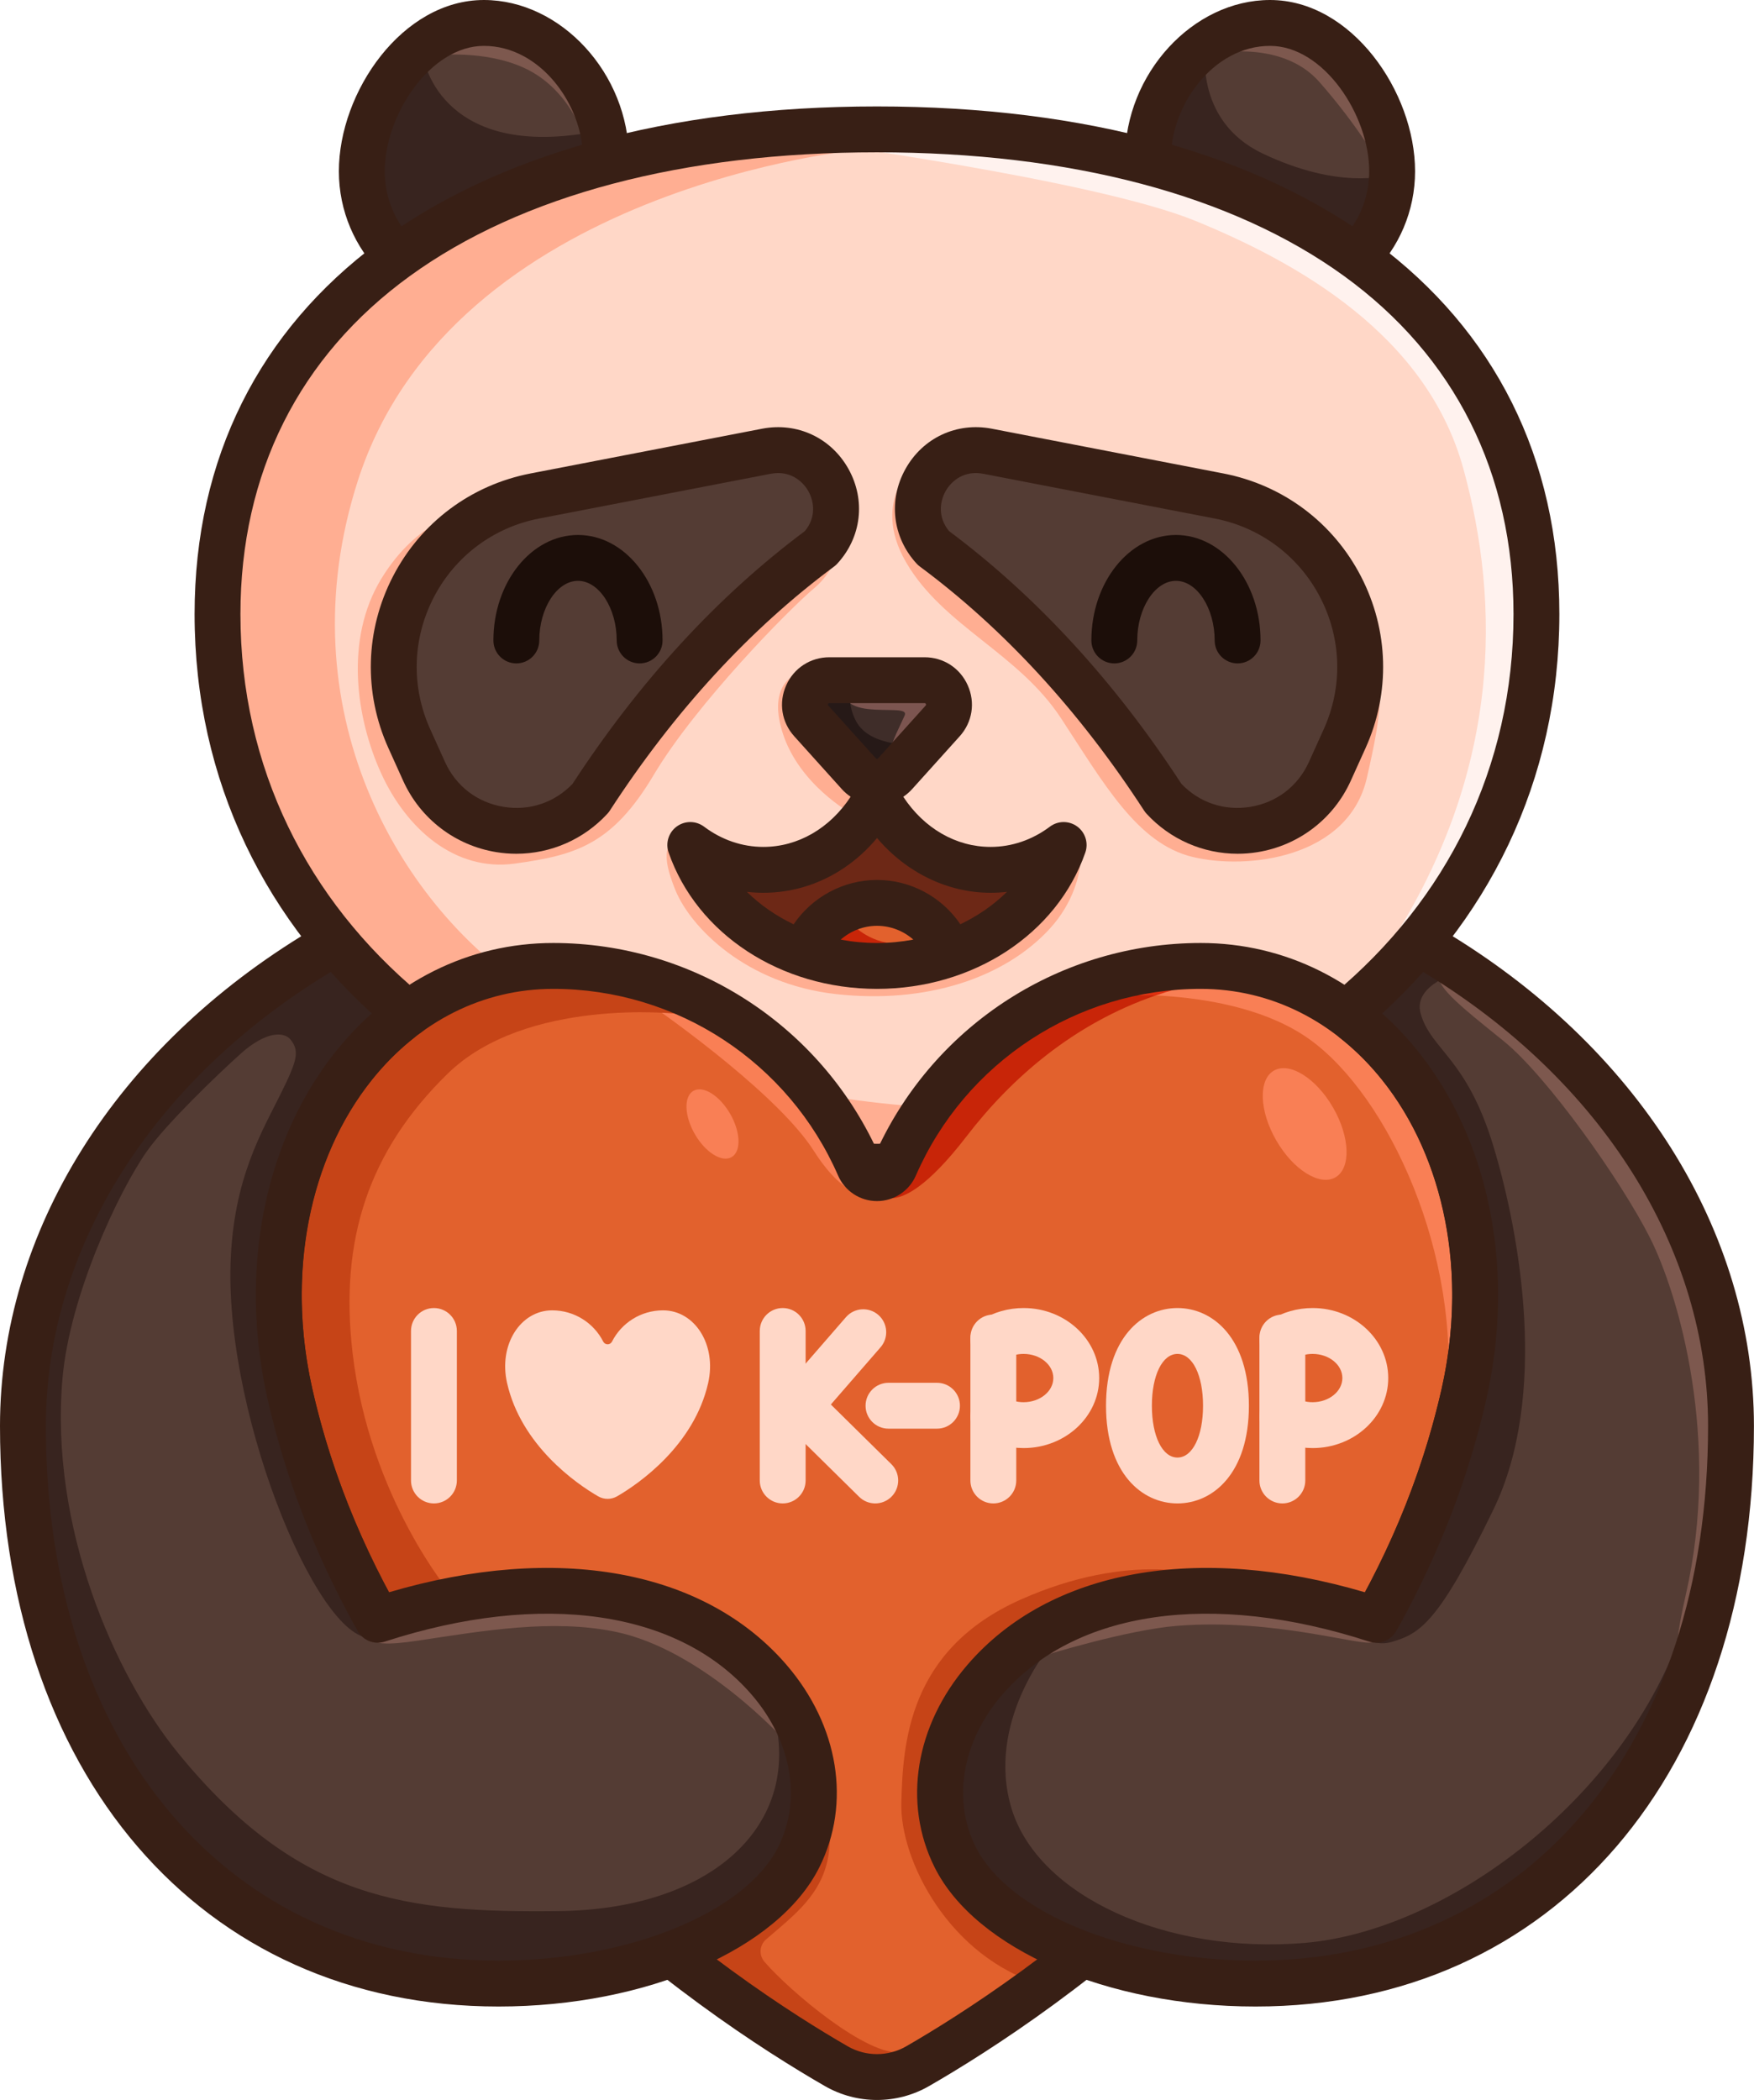<?xml version="1.0" encoding="UTF-8"?><svg xmlns="http://www.w3.org/2000/svg" xmlns:xlink="http://www.w3.org/1999/xlink" height="998.0" preserveAspectRatio="xMidYMid meet" version="1.0" viewBox="0.0 0.0 833.9 998.0" width="833.9" zoomAndPan="magnify"><defs><clipPath id="a"><path d="M 390 442 L 392 442 L 392 444 L 390 444 Z M 390 442"/></clipPath><clipPath id="b"><path d="M 390.922 443.312 C 391.016 443.188 391.109 443.066 391.203 442.945 C 391.109 443.066 391.016 443.191 390.922 443.312"/></clipPath><clipPath id="c"><path d="M 436 435 L 833.871 435 L 833.871 954 L 436 954 Z M 436 435"/></clipPath></defs><g><g><path d="M 288.086 75.172 C 288.086 107.223 262.102 139.438 230.051 139.438 C 197.996 139.438 172.012 113.453 172.012 81.398 C 172.012 49.348 197.996 10.902 230.051 10.902 C 262.102 10.902 288.086 43.117 288.086 75.172" fill="#543c34"/></g><g><path d="M 207.426 26.297 C 207.426 26.297 230.051 23.645 248.879 32.129 C 271.82 42.465 278.535 67.414 278.535 67.414 C 278.535 67.414 287.145 38.105 262.566 24.84 C 237.988 11.57 225.699 18.645 207.426 26.297" fill="#7d584e"/></g><g><path d="M 201.594 28.418 C 201.594 28.418 210.223 78.652 288.086 61.488 C 288.086 61.488 293.375 106.152 268.926 121.688 C 244.48 137.223 196.48 154.789 178.629 108.305 C 160.77 61.82 201.594 28.418 201.594 28.418" fill="#38241f"/></g><g><path d="M 545.785 75.172 C 545.785 107.223 571.77 139.438 603.82 139.438 C 635.875 139.438 661.859 113.453 661.859 81.398 C 661.859 49.348 635.875 10.902 603.82 10.902 C 571.77 10.902 545.785 43.117 545.785 75.172" fill="#543c34"/></g><g><path d="M 572.812 26.246 C 572.812 26.246 608.238 17.285 627.324 39.02 C 646.41 60.758 656.105 78.496 656.105 78.496 C 656.105 78.496 653.297 25.297 620.43 14.398 C 587.562 3.5 572.812 26.246 572.812 26.246" fill="#7d584e"/></g><g><path d="M 573.258 21.359 C 573.258 21.359 566.887 57.047 600.285 72.953 C 636.82 90.352 659.137 83.348 659.137 83.348 C 659.137 83.348 672.484 112.242 636.387 129.445 C 600.285 146.648 563.613 125.105 550.887 100.031 C 538.156 74.957 556.289 27.723 573.258 21.359" fill="#38241f"/></g><g><path d="M 230.051 21.805 C 204.664 21.805 182.914 54.57 182.914 81.398 C 182.914 107.391 204.059 128.535 230.051 128.535 C 257.027 128.535 277.184 100.359 277.184 75.168 C 277.184 49.977 257.027 21.805 230.051 21.805 Z M 230.051 150.34 C 192.035 150.34 161.109 119.414 161.109 81.398 C 161.109 43.758 191.223 0 230.051 0 C 266.773 0 298.988 35.129 298.988 75.168 C 298.988 115.215 266.773 150.34 230.051 150.34" fill="#381f15"/></g><g><path d="M 603.82 21.805 C 576.844 21.805 556.688 49.977 556.688 75.168 C 556.688 100.359 576.844 128.535 603.82 128.535 C 629.812 128.535 650.957 107.391 650.957 81.398 C 650.957 54.57 629.207 21.805 603.82 21.805 Z M 603.82 150.34 C 567.098 150.34 534.883 115.215 534.883 75.168 C 534.883 35.129 567.098 0 603.82 0 C 642.648 0 672.762 43.758 672.762 81.398 C 672.762 119.414 641.836 150.34 603.82 150.34" fill="#381f15"/></g><g><path d="M 103.41 291.863 C 103.41 146.82 225.973 61.488 416.934 61.488 C 607.898 61.488 730.461 146.82 730.461 291.863 C 730.461 436.906 607.898 554.484 416.934 554.484 C 225.973 554.484 103.41 436.906 103.41 291.863" fill="#ffd7c7"/></g><g><path d="M 380.066 66.516 C 378.934 66.621 519.965 85.148 568.477 105.027 C 616.988 124.91 678.223 159.105 695.719 222.727 C 713.215 286.348 714.684 367.945 657.883 453.195 C 657.883 453.195 692.535 436.652 710.828 400.867 C 729.117 365.078 741.871 289.102 727.145 251.938 C 712.418 214.773 700.477 140.801 623.129 107.984 C 545.785 75.172 472.047 57.863 380.066 66.516" fill="#fff2ee"/></g><g><path d="M 436.383 218.922 C 436.383 218.922 413.203 237.109 430.832 267.328 C 448.457 297.547 484.047 310.301 504.391 341.27 C 524.734 372.234 540.641 400.867 566.887 407.227 C 593.129 413.59 641.199 407.785 649.859 369.598 C 656.699 339.445 661.734 315.684 643.633 288.734 C 625.527 261.785 573.473 235.586 511.684 226.703 C 449.895 217.824 453.004 208.75 436.383 218.922" fill="#ffae92"/></g><g><path d="M 220.945 243.402 C 220.945 243.402 198.547 246.602 181.184 275.215 C 163.82 303.824 169.254 341.223 181.184 367.465 C 193.113 393.707 216.176 414.387 244.805 410.41 C 273.434 406.434 290.93 401.66 310.812 368.262 C 330.691 334.859 375.059 289.527 387.469 279.191 C 399.879 268.852 411.145 238.637 392.832 226.469 C 374.52 214.301 313.992 214.773 220.945 243.402" fill="#ffae92"/></g><g><path d="M 380.066 319.75 C 380.066 319.75 364.23 323.727 372.113 348.379 C 380 373.031 404.652 386.551 404.652 386.551 C 404.652 386.551 394.449 409.246 372.113 412.609 C 361.285 414.242 351.969 408.887 344.246 403.531 C 336.039 397.844 329.633 392.152 325.125 394.844 C 316.379 400.07 313.992 405.637 321.148 423.133 C 328.309 440.629 354.535 467.668 397.488 472.441 C 440.438 477.211 477.816 464.719 499.289 441.141 C 520.762 417.566 514.762 385.969 505.691 396.598 C 496.621 407.227 459.367 422.445 436.383 401.715 C 413.398 380.984 422.414 319.75 422.414 319.75 L 380.066 319.75" fill="#ffae92"/></g><g><path d="M 409.961 70.949 C 409.961 70.949 215.02 88.574 170.105 228.531 C 135.223 337.242 190.273 429.09 248.879 468.465 C 329.84 522.855 478.238 544.809 584.992 511.406 C 584.992 511.406 522.633 564.531 386.898 553.477 C 251.164 542.422 148.242 465.723 132.504 418.996 C 116.766 372.27 75.93 253.285 130.07 186.363 C 184.211 119.441 227.012 86.398 294.848 75.172 C 362.68 63.941 409.961 70.949 409.961 70.949" fill="#ffae92"/></g><g><path d="M 416.938 72.387 C 324.781 72.387 248.023 92.695 194.957 131.117 C 142.199 169.312 114.312 224.895 114.312 291.863 C 114.312 437.719 241.586 543.582 416.938 543.582 C 592.289 543.582 719.559 437.719 719.559 291.863 C 719.559 224.895 691.672 169.312 638.914 131.117 C 585.848 92.695 509.09 72.387 416.938 72.387 M 416.938 565.387 C 228.949 565.387 92.512 450.352 92.512 291.863 C 92.512 143.035 216.824 50.586 416.938 50.586 C 617.047 50.586 741.363 143.035 741.363 291.863 C 741.363 450.352 604.922 565.387 416.938 565.387" fill="#381f15"/></g><g><path d="M 419.703 370.375 L 454.82 331.395 C 456.977 329 455.277 325.18 452.055 325.18 L 381.816 325.18 C 378.594 325.18 376.895 329 379.051 331.395 L 414.168 370.375 C 415.648 372.02 418.223 372.02 419.703 370.375" fill="#3f2d29"/></g><g><path d="M 401.207 330.75 C 401.207 331.148 402.93 335.918 412.738 336.98 C 422.547 338.039 431.691 336.316 430.102 340.027 C 428.512 343.738 423.105 354.078 424.219 355.008 C 425.328 355.934 436.062 348.078 442.027 341.27 C 447.992 334.461 450.152 330.426 445.477 328.762 C 440.801 327.098 407.168 327.355 402.457 328.762 C 399.352 329.691 401.207 330.75 401.207 330.75" fill="#7c5550"/></g><g><path d="M 505.691 401.586 C 494.105 434.852 458.754 459.055 416.922 459.055 C 375.09 459.055 339.734 434.852 328.18 401.586 C 338.148 409.059 350.078 413.391 362.91 413.391 C 385.773 413.391 405.801 399.621 416.922 378.941 C 428.039 399.621 448.098 413.391 470.961 413.391 C 483.762 413.391 495.723 409.059 505.691 401.586" fill="#6d2816"/></g><g><path d="M 407.035 319.75 C 407.035 319.75 400.277 330.086 407.035 342.812 C 413.797 355.535 436.383 353.945 436.383 353.945 C 436.383 353.945 426.23 374.227 415.441 373.43 C 404.652 372.633 378.238 356.332 382.301 336.051 C 386.359 315.773 407.035 319.75 407.035 319.75" fill="#261917"/></g><g><path d="M 414.57 427.508 C 397.051 427.195 382.301 456.934 382.301 456.934 C 382.301 456.934 420.09 469.504 449.473 453.91 C 449.473 453.91 436.793 427.906 414.57 427.508" fill="#e2612d"/></g><g clip-path="url(#a)"><g clip-path="url(#b)"><path d="M 390.922 443.312 L 391.203 443.312 L 391.203 442.945 L 390.922 442.945 Z M 390.922 443.312" fill="#610f04"/></g></g><g><path d="M 408.414 459.246 C 390.891 459.246 384.973 451.617 390.602 443.746 C 390.711 443.598 390.816 443.453 390.922 443.312 C 391.016 443.191 391.109 443.066 391.203 442.945 C 394.887 438.254 398.785 437.34 401.266 437.34 C 402.852 437.34 403.855 437.715 403.855 437.715 C 403.855 437.715 410.379 446.762 424.219 448.469 C 438.051 450.172 435.879 457.242 414.035 459.012 C 412.047 459.172 410.172 459.246 408.414 459.246" fill="#c82508"/></g><g><path d="M 456.574 439.25 C 447.828 426.328 433.027 418.188 416.965 418.188 C 400.918 418.188 386.094 426.336 377.309 439.273 C 368.938 435.273 361.398 430.047 355.09 423.84 C 357.676 424.141 360.285 424.289 362.91 424.289 C 383.812 424.289 403.121 414.801 416.965 398.273 C 430.836 414.625 450.414 424.289 470.961 424.289 C 473.578 424.289 476.18 424.141 478.75 423.84 C 472.453 430.035 464.93 435.254 456.574 439.25 Z M 399.711 446.551 C 404.387 442.426 410.492 439.988 416.965 439.988 C 423.441 439.988 429.543 442.422 434.203 446.535 C 428.594 447.594 422.809 448.152 416.922 448.152 C 411.059 448.152 405.297 447.598 399.711 446.551 Z M 393.809 335.324 C 393.652 335.152 393.504 334.992 393.691 334.578 C 393.871 334.164 394.094 334.164 394.328 334.164 L 439.547 334.164 C 439.777 334.164 440 334.164 440.184 334.578 C 440.367 334.992 440.219 335.152 440.062 335.324 L 417.457 360.422 C 417.398 360.484 417.246 360.652 416.938 360.652 C 416.625 360.652 416.477 360.488 416.418 360.422 Z M 512.125 392.785 C 508.254 389.953 502.984 389.984 499.148 392.863 C 490.758 399.16 481.008 402.488 470.961 402.488 C 454.508 402.488 439.328 393.68 429.434 378.656 C 430.969 377.629 432.391 376.414 433.648 375.016 L 433.652 375.016 L 456.262 349.918 C 462.297 343.223 463.766 333.945 460.102 325.711 C 456.438 317.477 448.559 312.359 439.547 312.359 L 394.328 312.359 C 385.312 312.359 377.434 317.477 373.77 325.711 C 370.105 333.945 371.578 343.223 377.609 349.918 L 400.219 375.016 C 401.473 376.41 402.887 377.621 404.418 378.645 C 394.523 393.676 379.352 402.488 362.91 402.488 C 352.863 402.488 343.113 399.16 334.723 392.863 C 330.883 389.984 325.617 389.957 321.75 392.781 C 317.879 395.605 316.309 400.633 317.883 405.16 C 331.344 443.918 371.145 469.953 416.922 469.953 C 462.68 469.953 502.488 443.918 515.988 405.172 C 517.562 400.641 515.996 395.613 512.125 392.785" fill="#381f15"/></g><g><path d="M 390.059 260.484 C 348.219 291.512 311.938 331.352 280.781 379.309 C 257.457 404.668 215.812 397.973 201.617 366.578 L 194.602 351.066 C 172.578 302.355 201.824 245.852 254.316 235.711 L 364.367 214.449 C 390.652 209.371 408.18 240.777 390.059 260.484" fill="#543c34"/></g><g><path d="M 443.812 260.484 C 485.652 291.512 521.934 331.352 553.09 379.309 C 576.414 404.668 618.059 397.973 632.254 366.578 L 639.266 351.066 C 661.293 302.355 632.047 245.852 579.555 235.711 L 469.504 214.449 C 443.219 209.371 425.691 240.777 443.812 260.484" fill="#543c34"/></g><g><path d="M 390.059 260.48 L 390.09 260.48 Z M 369.949 224.809 C 368.828 224.809 367.656 224.918 366.438 225.156 L 256.383 246.414 C 234.66 250.613 216.367 264.289 206.199 283.934 C 196.027 303.586 195.422 326.414 204.539 346.574 L 211.551 362.086 C 216.781 373.656 226.973 381.445 239.508 383.461 C 251.754 385.438 263.613 381.461 272.172 372.555 C 303.969 323.801 341.125 283.391 382.641 252.414 C 388.055 245.953 387.117 238.457 384.348 233.488 C 381.871 229.055 376.914 224.809 369.949 224.809 Z M 245.469 405.742 C 242.34 405.742 239.191 405.496 236.043 404.988 C 216.445 401.836 199.859 389.156 191.68 371.07 L 184.668 355.555 C 172.789 329.281 173.578 299.523 186.836 273.91 C 200.09 248.305 223.934 230.477 252.246 225.008 L 362.301 203.746 C 378.973 200.531 395.109 208.027 403.387 222.863 C 411.66 237.695 409.582 255.359 398.082 267.863 C 397.617 268.371 397.105 268.828 396.555 269.238 C 356.527 298.922 320.652 337.953 289.922 385.25 C 289.59 385.762 289.215 386.242 288.805 386.688 C 277.523 398.953 261.816 405.742 245.469 405.742" fill="#381f15"/></g><g><path d="M 304.098 315.277 C 298.078 315.277 293.199 310.395 293.199 304.375 C 293.199 289.016 284.77 276.043 274.789 276.043 C 264.812 276.043 256.383 289.016 256.383 304.375 C 256.383 310.395 251.5 315.277 245.48 315.277 C 239.461 315.277 234.578 310.395 234.578 304.375 C 234.578 276.73 252.617 254.242 274.789 254.242 C 296.965 254.242 315 276.73 315 304.375 C 315 310.395 310.121 315.277 304.098 315.277" fill="#1c0e09"/></g><g><path d="M 561.699 372.555 C 570.262 381.461 582.113 385.438 594.363 383.461 C 606.898 381.449 617.09 373.656 622.32 362.082 L 629.336 346.574 C 638.449 326.414 637.844 303.586 627.672 283.938 C 617.504 264.289 599.211 250.613 577.488 246.414 L 467.434 225.156 C 458.613 223.438 452.398 228.344 449.523 233.488 C 446.754 238.457 445.816 245.949 451.23 252.414 C 492.746 283.391 529.902 323.801 561.699 372.555 Z M 588.402 405.742 C 572.055 405.742 556.348 398.953 545.066 386.688 C 544.656 386.242 544.281 385.758 543.949 385.25 C 513.223 337.953 477.348 298.922 437.32 269.238 C 436.766 268.828 436.254 268.371 435.789 267.863 C 424.289 255.359 422.211 237.695 430.488 222.863 C 438.766 208.031 454.887 200.527 471.57 203.746 L 581.625 225.008 C 609.938 230.477 633.781 248.305 647.035 273.914 C 660.293 299.523 661.086 329.281 649.203 355.559 L 642.188 371.07 C 634.008 389.156 617.422 401.836 597.824 404.988 C 594.68 405.496 591.527 405.742 588.402 405.742" fill="#381f15"/></g><g><path d="M 588.391 315.277 C 582.371 315.277 577.488 310.395 577.488 304.375 C 577.488 289.016 569.059 276.043 559.078 276.043 C 549.102 276.043 540.676 289.016 540.676 304.375 C 540.676 310.395 535.793 315.277 529.773 315.277 C 523.754 315.277 518.871 310.395 518.871 304.375 C 518.871 276.73 536.906 254.242 559.078 254.242 C 581.254 254.242 599.293 276.73 599.293 304.375 C 599.293 310.395 594.41 315.277 588.391 315.277" fill="#1c0e09"/></g><g><path d="M 570.863 459.055 C 505.777 459.055 449.871 498.258 425.422 554.34 C 422.184 561.77 411.688 561.77 408.449 554.34 C 384 498.258 328.094 459.055 263.008 459.055 C 175.406 459.055 113.59 554.629 137.797 662.219 C 178.211 841.832 341.238 949.5 397.629 981.961 C 409.59 988.844 424.281 988.844 436.242 981.961 C 492.633 949.5 655.66 841.832 696.074 662.219 C 720.281 554.629 658.465 459.055 570.863 459.055" fill="#e2612d"/></g><g><path d="M 426.391 564.633 C 426.391 564.633 409.133 581.922 386.898 546.93 C 371.32 522.41 324.066 487.086 296.586 468.766 C 296.586 468.766 338.516 464.223 372.113 500.273 C 405.711 536.324 426.391 564.633 426.391 564.633" fill="#f97f55"/></g><g><path d="M 519.699 473.445 C 519.699 473.445 584.91 466.938 622.555 493.91 C 660.195 520.883 695.086 596.52 687.766 667.527 C 687.766 667.527 706.68 635.664 697.488 576.449 C 688.297 517.238 660.734 492.742 626.27 473.445 C 591.805 454.148 544.09 461.992 519.699 473.445" fill="#f97f55"/></g><g><path d="M 321.945 481.812 C 321.945 481.812 250.105 473.766 212.727 510.348 C 175.352 546.93 161.328 589.059 167.617 642.891 C 175.73 712.324 214.801 758.078 214.801 758.078 C 214.801 758.078 330.934 726.672 373.879 809.379 C 413.613 885.906 387.957 900.996 364.164 921.734 C 361.031 924.465 360.75 929.227 363.473 932.363 C 375.844 946.625 412.438 977.438 428.488 975.312 C 448.574 972.652 442.473 994.926 416.934 990.688 C 391.398 986.445 321.504 930.367 321.504 930.367 C 321.504 930.367 195.203 800.898 170.301 752.379 C 145.395 703.859 126.043 635.121 136.516 586.781 C 146.988 538.445 171.375 489.957 222.273 471.789 C 273.168 453.617 307.098 470.773 321.945 481.812" fill="#c64417"/></g><g><path d="M 441.27 526.223 C 440.574 526.18 439.875 526.133 439.18 526.086 C 450.531 510.547 467.367 493.414 491.781 480.148 C 471.785 491.68 454.539 507.445 441.27 526.223" fill="#e25223"/></g><g><path d="M 428.148 543.438 C 431.055 538.129 434.688 532.23 439.18 526.086 C 439.875 526.133 440.574 526.18 441.27 526.223 C 437.406 531.691 433.879 537.414 430.719 543.363 C 429.867 543.391 429.008 543.414 428.148 543.438" fill="#e2421a"/></g><g><path d="M 421.797 558.559 C 421.621 558.328 421.438 558.09 421.25 557.848 C 422.848 553.957 425.094 549.02 428.148 543.438 C 429.008 543.414 429.867 543.391 430.719 543.363 C 428.82 546.941 427.051 550.605 425.422 554.34 C 424.602 556.223 423.312 557.629 421.797 558.559" fill="#320c04"/></g><g><path d="M 423.75 569.43 C 421.812 569.43 420.422 568.895 419.492 568.328 C 423.859 567.164 426.391 564.633 426.391 564.633 C 426.391 564.633 424.805 562.461 421.797 558.559 C 423.312 557.629 424.602 556.223 425.422 554.34 C 427.051 550.605 428.82 546.941 430.719 543.363 C 433.879 537.414 437.406 531.691 441.27 526.223 C 454.539 507.445 471.785 491.68 491.781 480.148 C 491.844 480.117 491.906 480.082 491.969 480.047 C 515.805 467.133 534.441 463.781 547.371 463.781 C 548.809 463.781 550.176 463.824 551.469 463.898 C 539.125 466.027 528.047 469.527 519.699 473.445 C 519.699 473.445 526.605 472.758 537.223 472.758 C 540.918 472.758 545.059 472.84 549.52 473.066 C 510.297 486.551 480.828 512.34 459.523 540.035 C 440.762 564.43 429.684 569.43 423.75 569.43" fill="#c82508"/></g><g><path d="M 419.492 568.328 C 418.449 567.691 417.988 567.012 417.988 567.012 C 417.988 567.012 418.918 563.547 421.25 557.848 C 421.438 558.09 421.621 558.328 421.797 558.559 C 424.805 562.461 426.391 564.633 426.391 564.633 C 426.391 564.633 423.859 567.164 419.492 568.328" fill="#dd300f"/></g><g><path d="M 519.699 473.445 C 528.047 469.527 539.125 466.027 551.469 463.898 C 562.746 464.547 568.621 467.688 568.621 467.688 C 562.012 469.152 555.645 470.957 549.52 473.066 C 545.059 472.84 540.918 472.758 537.223 472.758 C 526.605 472.758 519.699 473.445 519.699 473.445" fill="#dd300f"/></g><g><path d="M 574.043 749.191 C 574.043 749.191 538.258 736.469 484.973 760.324 C 431.691 784.184 429.305 828.719 428.512 856.551 C 427.715 884.387 451.73 930.516 495.391 943.234 C 495.391 943.234 607.441 854.164 652.773 773.844 C 652.773 773.844 596.309 754.359 574.043 749.191" fill="#c64417"/></g><g><path d="M 263.012 469.953 C 229.746 469.953 199.156 485.289 176.879 513.137 C 146.848 550.676 136.211 605.516 148.434 659.824 C 188.27 836.887 353.406 943.922 403.07 972.512 C 411.621 977.434 422.25 977.434 430.805 972.512 C 480.469 943.922 645.602 836.879 685.438 659.824 C 697.66 605.516 687.023 550.676 656.992 513.137 C 634.715 485.289 604.129 469.953 570.863 469.953 C 512.082 469.953 458.914 504.789 435.414 558.695 C 432.207 566.055 424.953 570.812 416.938 570.812 C 408.918 570.812 401.664 566.055 398.457 558.695 C 374.953 504.789 321.789 469.953 263.012 469.953 Z M 416.938 998 C 408.379 998 399.824 995.801 392.191 991.406 C 363.66 974.984 307.77 939.316 253.969 884.941 C 187.637 817.887 144.969 743.762 127.156 664.613 C 113.5 603.898 125.723 542.18 159.855 499.516 C 186.355 466.391 222.988 448.152 263.012 448.152 C 329.234 448.152 389.25 486.68 416.938 546.625 C 444.617 486.68 504.633 448.152 570.863 448.152 C 610.883 448.152 647.516 466.391 674.016 499.516 C 708.148 542.18 720.371 603.898 706.715 664.613 C 688.902 743.762 646.238 817.887 579.898 884.941 C 526.102 939.316 470.211 974.984 441.68 991.406 C 434.051 995.801 425.492 998 416.938 998" fill="#381f15"/></g><g><path d="M 315.238 622.734 C 304.637 622.734 295.453 628.766 290.98 637.559 C 290.09 639.309 287.664 639.309 286.773 637.559 C 282.301 628.766 273.121 622.734 262.516 622.734 C 247.516 622.734 236.93 638.98 241.074 657.266 C 247.773 686.809 273.809 705.035 284.383 711.121 C 287.176 712.727 290.578 712.727 293.371 711.121 C 303.945 705.035 329.984 686.809 336.68 657.266 C 340.828 638.98 330.238 622.734 315.238 622.734" fill="#ffd7c7"/></g><g><path d="M 206.301 714.492 C 200.281 714.492 195.402 709.613 195.402 703.594 L 195.402 632.535 C 195.402 626.516 200.281 621.633 206.301 621.633 C 212.32 621.633 217.203 626.516 217.203 632.535 L 217.203 703.594 C 217.203 709.613 212.32 714.492 206.301 714.492" fill="#ffd7c7"/></g><g><path d="M 372.117 714.492 C 366.098 714.492 361.215 709.613 361.215 703.594 L 361.215 632.535 C 361.215 626.516 366.098 621.633 372.117 621.633 C 378.137 621.633 383.016 626.516 383.016 632.535 L 383.016 703.594 C 383.016 709.613 378.137 714.492 372.117 714.492" fill="#ffd7c7"/></g><g><path d="M 416.117 714.492 C 413.352 714.492 410.59 713.449 408.465 711.359 L 372.414 675.828 C 368.316 671.789 368.062 665.258 371.836 660.91 L 402.188 625.973 C 406.137 621.434 413.02 620.945 417.57 624.895 C 422.117 628.844 422.598 635.727 418.652 640.273 L 395.012 667.484 L 423.77 695.828 C 428.059 700.055 428.109 706.957 423.883 711.246 C 421.746 713.406 418.934 714.492 416.117 714.492" fill="#ffd7c7"/></g><g><path d="M 445.477 678.965 L 422.414 678.965 C 416.395 678.965 411.512 674.082 411.512 668.062 C 411.512 662.043 416.395 657.16 422.414 657.16 L 445.477 657.16 C 451.496 657.16 456.379 662.043 456.379 668.062 C 456.379 674.082 451.496 678.965 445.477 678.965" fill="#ffd7c7"/></g><g><path d="M 559.797 643.438 C 552.637 643.438 547.637 653.562 547.637 668.062 C 547.637 682.562 552.637 692.691 559.797 692.691 C 566.957 692.691 571.957 682.562 571.957 668.062 C 571.957 653.562 566.957 643.438 559.797 643.438 Z M 559.797 714.492 C 542.891 714.492 525.832 700.137 525.832 668.062 C 525.832 635.988 542.891 621.633 559.797 621.633 C 576.703 621.633 593.762 635.988 593.762 668.062 C 593.762 700.137 576.703 714.492 559.797 714.492" fill="#ffd7c7"/></g><g><path d="M 472.254 714.492 C 466.234 714.492 461.352 709.613 461.352 703.594 L 461.352 635.648 C 461.352 629.629 466.234 624.746 472.254 624.746 C 478.273 624.746 483.156 629.629 483.156 635.648 L 483.156 703.594 C 483.156 709.613 478.273 714.492 472.254 714.492" fill="#ffd7c7"/></g><g><path d="M 486.641 688.188 C 479.41 688.188 472.434 686.207 466.457 682.461 C 461.359 679.258 459.816 672.531 463.016 667.43 C 466.219 662.336 472.949 660.797 478.047 663.988 C 480.543 665.559 483.516 666.387 486.641 666.387 C 494.438 666.387 500.781 661.234 500.781 654.91 C 500.781 648.582 494.438 643.438 486.641 643.438 C 483.516 643.438 480.543 644.262 478.047 645.832 C 472.945 649.027 466.219 647.492 463.016 642.395 C 459.816 637.289 461.359 630.562 466.457 627.363 C 472.434 623.613 479.41 621.633 486.641 621.633 C 506.461 621.633 522.586 636.562 522.586 654.91 C 522.586 673.262 506.461 688.188 486.641 688.188" fill="#ffd7c7"/></g><g><path d="M 609.668 714.492 C 603.648 714.492 598.766 709.613 598.766 703.594 L 598.766 635.648 C 598.766 629.629 603.648 624.746 609.668 624.746 C 615.688 624.746 620.57 629.629 620.57 635.648 L 620.57 703.594 C 620.57 709.613 615.688 714.492 609.668 714.492" fill="#ffd7c7"/></g><g><path d="M 624.059 688.188 C 616.824 688.188 609.848 686.207 603.871 682.453 C 598.773 679.258 597.234 672.527 600.438 667.426 C 603.637 662.324 610.371 660.793 615.469 663.992 C 617.961 665.559 620.934 666.387 624.059 666.387 C 631.855 666.387 638.199 661.234 638.199 654.91 C 638.199 648.582 631.855 643.438 624.059 643.438 C 620.934 643.438 617.961 644.262 615.469 645.828 C 610.367 649.031 603.637 647.492 600.438 642.395 C 597.234 637.293 598.773 630.566 603.871 627.367 C 609.848 623.613 616.824 621.633 624.059 621.633 C 643.879 621.633 660.004 636.562 660.004 654.91 C 660.004 673.262 643.879 688.188 624.059 688.188" fill="#ffd7c7"/></g><g><path d="M 633.781 526.367 C 641.863 540.367 642.371 555.211 634.906 559.52 C 627.445 563.828 614.844 555.969 606.762 541.965 C 598.676 527.965 598.172 513.121 605.633 508.812 C 613.094 504.504 625.695 512.363 633.781 526.367" fill="#f97f55"/></g><g><path d="M 347.129 529.324 C 352.148 538.016 352.461 547.23 347.828 549.906 C 343.195 552.578 335.371 547.699 330.355 539.008 C 325.336 530.316 325.023 521.102 329.652 518.426 C 334.285 515.754 342.109 520.633 347.129 529.324" fill="#f97f55"/></g><g><path d="M 599.562 757.539 C 568.801 751.285 505.121 758.219 481.609 785.355 C 458.102 812.492 432.094 858.688 462.113 894.73 C 492.133 930.773 560.438 951.961 634.969 939.777 C 709.504 927.594 749.676 879.914 768.027 860.547 C 786.379 841.176 813.953 770.414 820.312 723.09 C 826.672 675.762 824.02 630.695 784.785 557.004 C 745.555 483.309 689.16 453.16 676.004 448.883 C 662.848 444.605 640.297 474.348 652.102 491.816 C 663.906 509.285 705.785 549.289 700.75 599.801 C 695.719 650.312 691.621 703.992 657.883 763.309 C 657.883 763.309 618.457 761.379 599.562 757.539" fill="#543c34"/></g><g><path d="M 48.906 559.121 C 48.906 559.121 87.234 496.562 124.797 470.586 C 162.363 444.605 199.855 451.598 178.191 495.289 C 156.531 538.977 126.84 561.074 137.445 635.648 C 148.047 710.223 160.398 765.562 190.273 766.52 C 220.152 767.48 264.688 740.523 334.141 768.055 C 403.594 795.582 394.473 875.531 366.957 899.973 C 339.441 924.414 255.57 957.277 175.301 934.746 C 95.031 912.219 51.988 849.816 38.809 815.25 C 25.625 780.68 2.824 707.59 10.902 663.035 C 18.98 618.488 48.906 559.121 48.906 559.121" fill="#543c34"/></g><g><path d="M 368.863 818.906 C 379.273 869.012 337.055 907.449 265.48 908.242 C 193.906 909.039 142.215 903.473 84.957 833.488 C 54.5 796.266 23.496 725.715 29.727 654.91 C 33.172 615.77 56.328 566.367 69.758 547.254 C 79.012 534.078 103.41 510.664 114.383 500.805 C 126.379 490.02 135.105 490.133 138.238 494.176 C 142.504 499.68 141.25 504.047 133.609 519.523 C 124.578 537.816 110.887 560.086 109.609 600.477 C 107.223 676.027 154.344 787 178.848 777.82 C 178.848 777.82 135.852 680.363 137.445 635.648 C 139.035 590.934 135.164 533.109 187.199 492.039 C 187.199 492.039 187.734 472.539 161.391 448.883 C 161.391 448.883 127.457 466.602 97.191 495.172 C 80.277 507.711 58.688 537.055 38.457 569.43 C 5.961 621.426 10.918 675.684 11.223 693.633 C 11.359 701.656 28.992 788.305 38.809 815.25 C 54.379 857.984 119.949 922.559 193.684 938.891 C 267.414 955.227 358.527 914.605 379.797 882.527 C 401.066 850.453 368.863 818.906 368.863 818.906" fill="#38241f"/></g><g><path d="M 495.77 787 C 495.77 787 535.695 774.531 559.797 772.652 C 606.555 769 647.578 782.785 652.773 780.398 C 657.973 778.016 611.68 750.23 571.379 756.148 C 531.074 762.066 489.809 774.645 495.77 787" fill="#7d584e"/></g><g><path d="M 694.523 461.73 C 694.523 461.73 671.367 467.609 675.453 481.812 C 680.418 499.082 697.309 502.66 710.031 544.809 C 722.758 586.957 736.277 663.305 710.031 717.379 C 683.789 771.457 675.105 776.363 661.59 780.34 C 648.066 784.312 635.773 768.09 635.773 768.09 C 635.773 768.09 655.16 779.41 665.496 755.555 C 675.836 731.695 699.262 677.91 700.008 638.855 C 700.75 599.801 698.141 554.938 680.418 528.941 C 662.699 502.945 640.723 493.281 657.883 464.172 C 675.039 435.062 694.523 461.73 694.523 461.73" fill="#38241f"/></g><g><path d="M 499.684 781.797 C 499.684 781.797 468.273 818.379 480.996 859.73 C 493.723 901.086 554.367 928.918 620.27 923.355 C 686.176 917.785 767.547 858.203 797.367 781.062 C 827.188 703.926 818.719 751.301 811.836 768.055 C 804.957 784.805 771.812 896.656 688.039 924.316 C 604.262 951.98 528.676 941.75 493.305 919.828 C 457.934 897.902 427.41 857.012 461.758 813.438 C 496.105 769.867 499.684 781.797 499.684 781.797" fill="#38241f"/></g><g><path d="M 718.348 477.75 C 718.348 477.75 691.637 456.793 685.555 461.73 C 679.473 466.672 694.129 478.008 714.805 494.707 C 735.48 511.406 770.719 561.105 784.391 588.148 C 798.008 615.082 818.367 684.254 801.441 758.031 C 784.516 831.812 822.977 770.219 822.969 698.867 C 822.961 627.516 804.965 573.156 768.883 530.492 C 732.801 487.828 718.348 477.75 718.348 477.75" fill="#7d584e"/></g><g><path d="M 180.387 775.434 C 180.387 775.434 167.312 784.445 198.902 779.676 C 230.488 774.902 262.5 769.379 292.344 775.434 C 334.141 783.918 373.023 827.055 373.023 827.055 C 373.023 827.055 374.961 786.121 334.141 768.055 C 293.316 749.984 213.789 752.371 180.387 775.434" fill="#7d584e"/></g><g clip-path="url(#c)"><path d="M 596.867 931.781 C 535.426 931.781 479.473 909.023 463.832 877.66 C 452.613 855.176 457.457 827.496 476.469 805.426 C 511.008 765.332 576.227 755.883 650.938 780.164 C 656.305 781.902 662.051 779.262 664.281 774.203 C 664.473 773.93 664.652 773.645 664.816 773.352 C 684.246 738.387 698.344 701.801 706.715 664.613 C 722.715 593.496 703.281 522.789 657.129 481.629 C 663.996 475.355 670.512 468.77 676.629 461.918 C 761.578 513.332 812.066 593.543 812.066 677.703 C 812.066 829.68 725.586 931.781 596.867 931.781 Z M 685.191 441.633 C 684.523 440.309 683.582 439.098 682.359 438.098 C 677.707 434.289 670.84 434.965 667.02 439.625 C 657.07 451.766 645.742 463.141 633.352 473.426 C 628.719 477.27 628.082 484.145 631.926 488.777 C 632.863 489.906 633.98 490.797 635.199 491.445 C 635.691 492.043 636.258 492.602 636.891 493.098 C 681.309 528.039 700.363 593.484 685.438 659.824 C 678.004 692.863 665.766 725.438 649.031 756.75 C 569.238 733.219 499.012 745.852 459.949 791.191 C 435.098 820.043 429.109 856.906 444.32 887.395 C 463.762 926.367 526.492 953.586 596.867 953.586 C 738.625 953.586 833.867 842.719 833.867 677.703 C 833.867 584.91 778.375 496.945 685.191 441.633" fill="#381f15"/></g><g><path d="M 370.039 877.66 C 354.395 909.023 298.445 931.781 237.008 931.781 C 108.285 931.781 21.805 829.68 21.805 677.703 C 21.805 593.547 72.293 513.336 157.246 461.918 C 163.359 468.77 169.875 475.355 176.742 481.625 C 130.59 522.793 111.16 593.496 127.156 664.613 C 135.508 701.703 149.551 738.199 168.91 773.086 C 169.102 773.43 169.312 773.758 169.535 774.074 C 171.727 779.215 177.523 781.914 182.934 780.164 C 257.637 755.883 322.863 765.332 357.402 805.43 C 376.414 827.5 381.258 855.18 370.039 877.66 Z M 373.922 791.199 C 334.863 745.855 264.645 733.215 184.844 756.746 C 168.105 725.434 155.867 692.859 148.434 659.824 C 133.5 593.465 152.57 528.012 197.012 493.074 C 197.539 492.66 198.012 492.207 198.441 491.723 C 199.801 491.062 201.047 490.113 202.074 488.875 C 205.918 484.238 205.273 477.367 200.641 473.523 C 187.941 463 176.371 451.344 166.246 438.879 C 162.449 434.199 155.578 433.492 150.91 437.289 C 149.215 438.668 148.043 440.449 147.414 442.387 C 54.992 497.746 0 585.332 0 677.703 C 0 842.719 95.242 953.586 237.008 953.586 C 307.379 953.586 370.109 926.367 389.551 887.395 C 404.762 856.91 398.773 820.047 373.922 791.199" fill="#381f15"/></g></g></svg>
